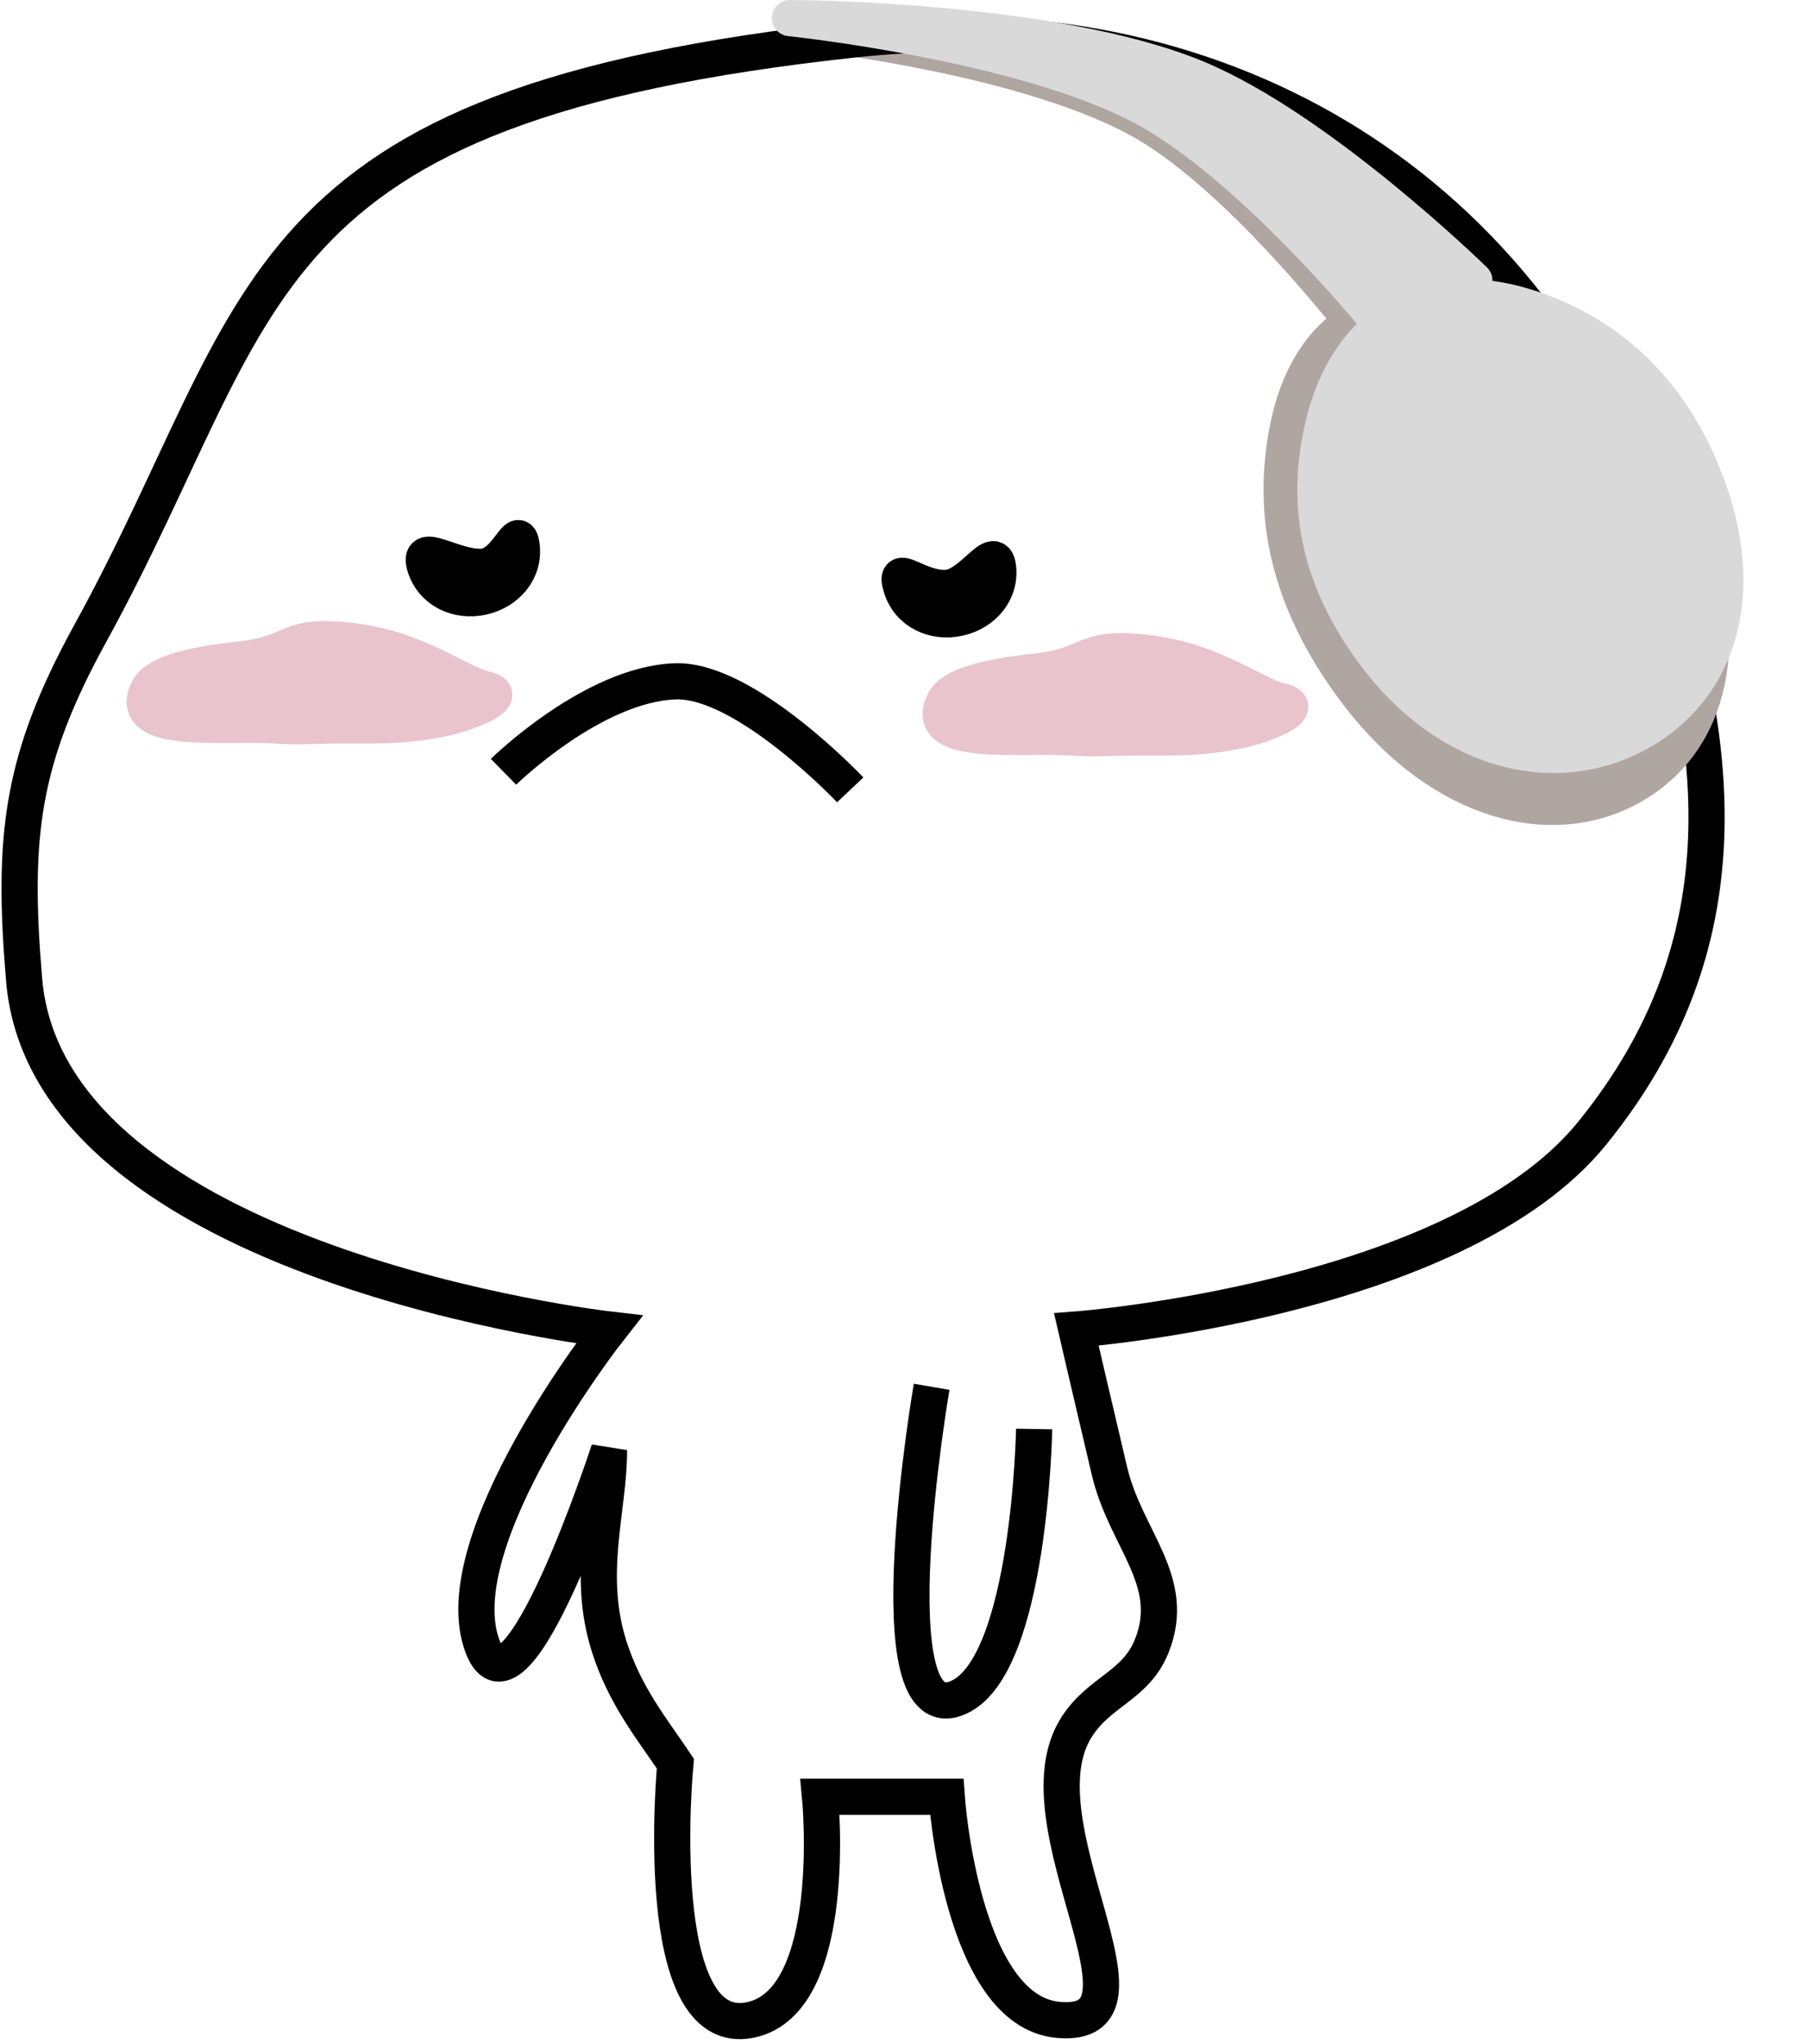 <?xml version="1.0" encoding="UTF-8"?> <svg xmlns="http://www.w3.org/2000/svg" width="300" height="339" viewBox="0 0 300 339" fill="none"> <path d="M225.123 54.5L241 49C241 49 217.199 24.045 198.04 15.5C175.823 5.592 135 5.5 135 5.5C135 5.5 171.381 9.57 190.101 20.5C206.31 29.963 225.123 54.5 225.123 54.5Z" fill="#D9D9D9" stroke="#B0A6A1" stroke-width="6" stroke-linejoin="round"></path> <path d="M80 94C75.127 94.288 69.01 89.352 70.5 94C71.78 97.992 75.907 99.907 80 99C84.08 98.096 87.052 94.642 86.5 90.5C85.948 86.358 84.171 93.753 80 94Z" fill="black"></path> <path d="M157 97.5C152.127 97.788 148.01 92.852 149.5 97.5C150.78 101.492 154.907 103.407 159 102.5C163.08 101.596 166.052 98.142 165.5 94C164.948 89.858 161.171 97.253 157 97.5Z" fill="black"></path> <path d="M154.499 230C154.499 230 144.513 288.082 159 281.5C170.821 276.13 171.499 237 171.499 237M83.5 128C83.5 128 98.293 113.469 111.999 113C123.607 112.603 141 131 141 131M100.999 220.5C100.999 220.5 7.982 209.863 4 162.5C1.997 138.678 3.492 125.954 14.999 105C45.211 49.984 39.5 17.5 141.999 6.5C201.233 0.143 251.965 29.576 272.499 85.5C286.344 123.205 289.319 156.82 263.999 188C241.481 215.729 178.499 220.5 178.499 220.5C178.499 220.5 181.823 234.829 183.999 244C186.689 255.336 195.336 262.187 190.999 273C188.325 279.669 182.339 280.427 178.499 286.5C168.359 302.54 194.4 336.692 175.499 335C159.409 333.559 156.999 298 156.999 298H135.999C135.999 298 139.298 331.846 124.499 335C107.579 338.606 111.999 292.5 111.999 292.5C108.333 287 103.626 281.339 100.999 273C97.186 260.894 100.999 250.333 100.999 240.5C100.999 240.5 85.54 287.916 80 273C73.5 255.5 100.999 220.5 100.999 220.5ZM80 94C75.127 94.288 69.01 89.352 70.5 94C71.78 97.992 75.907 99.907 80 99C84.08 98.096 87.052 94.642 86.5 90.5C85.948 86.358 84.171 93.753 80 94ZM157 97.5C152.127 97.788 148.01 92.852 149.5 97.5C150.78 101.492 154.907 103.407 159 102.5C163.08 101.596 166.052 98.142 165.5 94C164.948 89.858 161.171 97.253 157 97.5Z" stroke="black" stroke-width="6"></path> <path d="M24.591 114.338C20.647 122.112 37.396 119.716 46.091 120.338C49.207 120.562 50.967 120.389 54.091 120.338C61.325 120.221 65.477 120.654 72.591 119.338C77.576 118.417 85.091 115.338 80.591 114.338C76.091 113.338 69.5 107.704 58.591 106.338C47.294 104.924 49.258 108.338 40.091 109.338C30.924 110.338 25.841 111.876 24.591 114.338Z" fill="#E9C4CC" stroke="#E9C4CC" stroke-width="6"></path> <path d="M156.592 116.338C152.647 124.112 169.397 121.716 178.092 122.338C181.208 122.562 182.968 122.389 186.092 122.338C193.326 122.221 197.477 122.654 204.592 121.338C209.576 120.417 217.092 117.338 212.592 116.338C208.092 115.338 201.5 109.704 190.592 108.338C179.294 106.924 181.258 110.338 172.092 111.338C162.925 112.338 157.841 113.876 156.592 116.338Z" fill="#E9C4CC" stroke="#E9C4CC" stroke-width="6"></path> <path d="M224.205 113.802C213.722 99.4 210.879 85.801 213.417 71.789C216.699 53.676 229.834 45.786 247.617 52.747C262.293 58.491 273.61 70.131 280.165 87.575C287.851 108.025 282.867 124.124 269.699 130.897C256.095 137.894 237.752 132.414 224.205 113.802Z" fill="#B0A6A1" stroke="#B0A6A1" stroke-width="6" stroke-linejoin="round"></path> <path d="M227.9 108.388C218.447 95.654 216.363 83.283 219.516 70.266C223.592 53.438 236.716 45.53 253.612 51.056C267.557 55.617 277.954 65.768 283.448 81.493C289.889 99.93 284.262 114.988 271.162 121.87C257.627 128.98 240.114 124.843 227.9 108.388Z" fill="#D9D9D9" stroke="#D9D9D9" stroke-width="6" stroke-linejoin="round"></path> <path d="M227.5 52L244.5 46.5C244.5 46.5 219.015 21.545 198.5 13C174.712 3.092 131 3 131 3C131 3 169.955 7.07 190 18C207.356 27.463 227.5 52 227.5 52Z" fill="#D9D9D9" stroke="#D9D9D9" stroke-width="6" stroke-linejoin="round"></path> </svg> 
